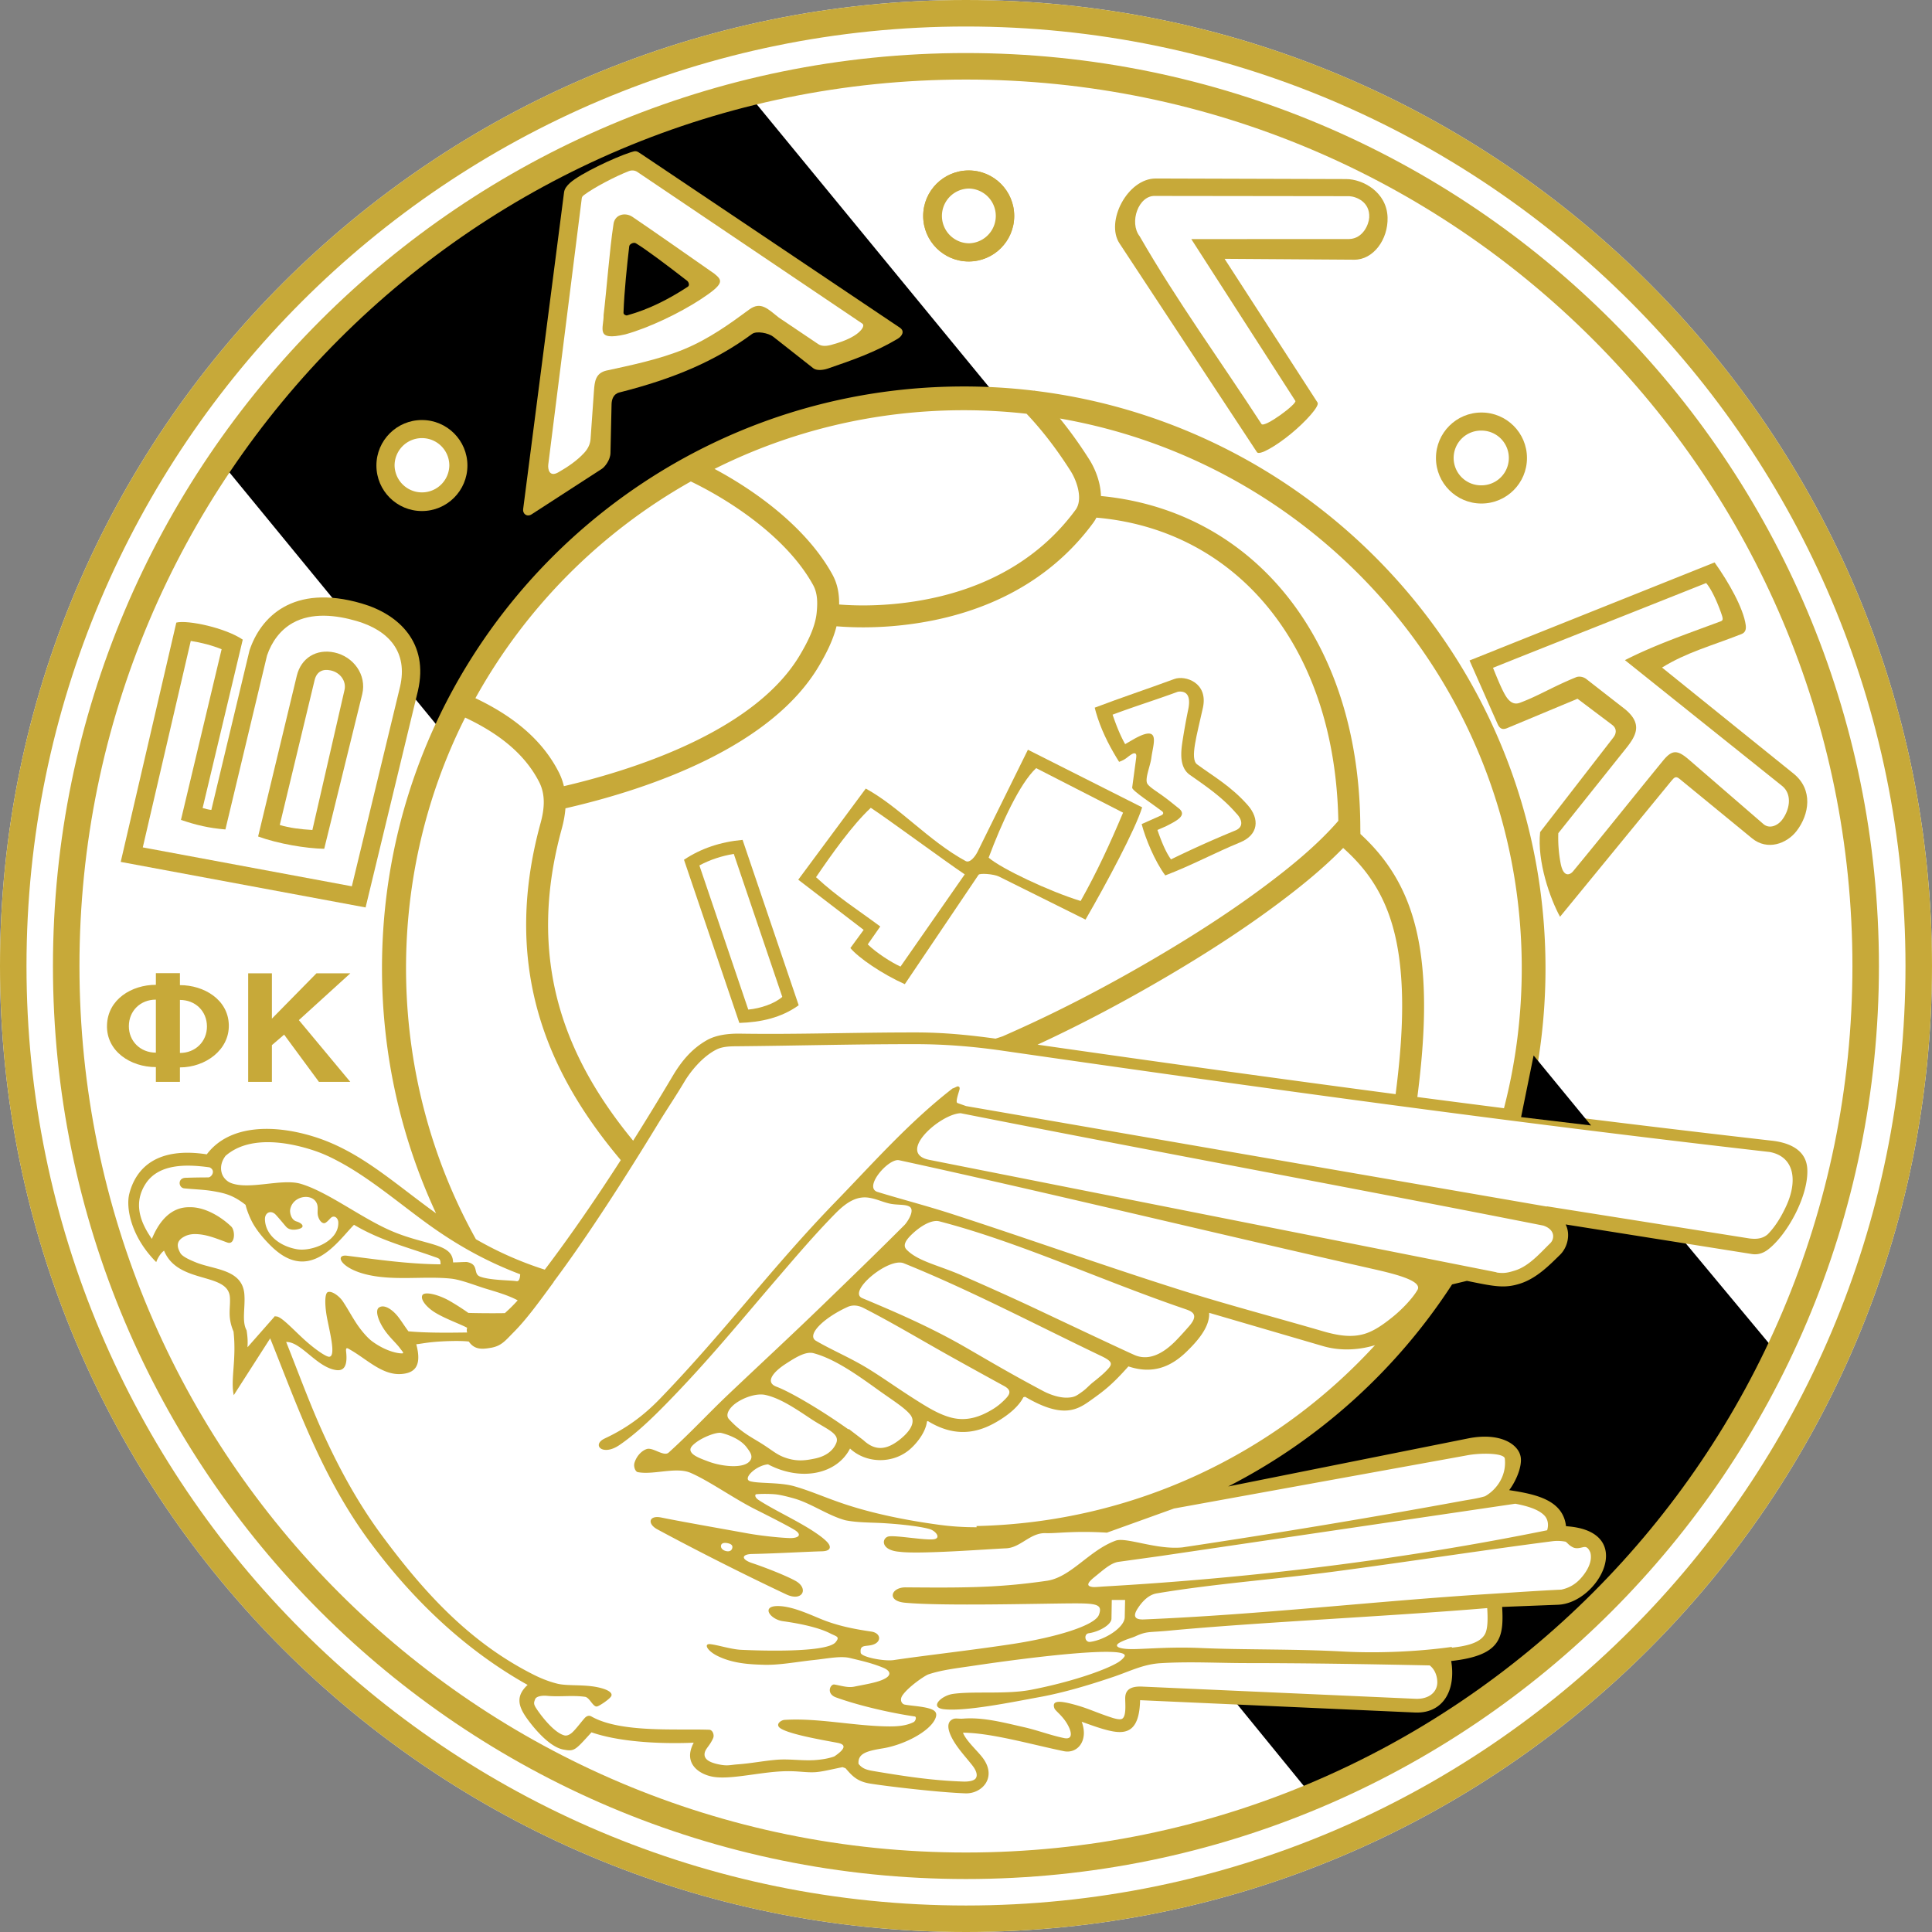 <svg xmlns="http://www.w3.org/2000/svg" width="500" height="500" fill="none"><rect width="100%" height="100%" fill="#808080" stroke="none"/><path fill="#fff" fill-rule="evenodd" d="M249.997 0c138.047 0 250 111.953 250 250 0 138.049-111.953 250-250 250C111.951 500 0 388.049 0 250 0 111.953 111.951 0 249.997 0" clip-rule="evenodd"/><path fill="#c7a939" fill-rule="evenodd" d="M249.997 0c138.047 0 250 111.953 250 250 0 138.049-111.953 250-250 250C111.951 500 0 388.049 0 250 0 111.953 111.951 0 249.997 0m0 6.86C384.258 6.86 493.14 115.742 493.14 250c0 134.261-108.882 243.142-243.143 243.142-134.258 0-243.14-108.881-243.14-243.142 0-134.258 108.882-243.14 243.14-243.14" clip-rule="evenodd"/><path fill="#000" fill-rule="evenodd" d="m57.805 120.345 56.797 69.241c36.444-64.467 86.807-87.872 144.155-86.008L192.764 23.25c-51.125 16.102-99.71 42.035-134.96 97.095m281.825 344.562-20.284-24.882 45.925 1.265c8.579.898 9.858-7.399 7.083-11.906 17.783-2.15 14.478-8.081 14.417-15.366l17.661-.599c14.081-7.754 10.046-16.049-.744-16.772-.127-5.733-3.862-9.438-15.523-8.678q6.386-14.286-3.443-14.516l-73.102 14.574-.658-4.26c21.104-7.295 42.548-24.9 64.373-53.822 12.629 1.925 17.631 2.425 25.918-5.179 2.882-2.641 2.92-6.721 1.127-10.235l31.915 4.867 25.423 30.562c-29.302 57.792-70.594 94.663-120.088 114.947" clip-rule="evenodd"/><path fill="#c7a939" fill-rule="evenodd" d="M249.418 100.016c6.187 0 12.278.38 18.268 1.107l.086-.082.099.104c74.433 9.103 132.103 72.539 132.103 149.429 0 12.774-1.597 25.177-4.593 37.018a5268 5268 0 0 0 63.246 7.625c3.278.376 8.744 1.729 9.092 7.206.437 6.913-5.159 17.094-10.12 20.928-1.521 1.176-2.979 1.387-4.187 1.196l-48.226-7.662c1.28 2.503.564 5.898-1.49 7.893-2.519 2.448-5.895 5.99-10.219 7.394-4.098 1.328-6.736.772-13.843-.688-1.257.309-2.557.614-3.841.924-14.351 22.109-34.342 40.217-57.94 52.285l62.088-12.431c8.181-1.64 13.124 1.432 13.625 4.903.33 2.285-1.062 5.906-2.986 8.483 6.858 1.053 13.918 2.508 14.705 9.333 18.616 1.208 8.468 19.923-2.099 20.329l-14.432.562c.46 8.02-.34 12.557-13.185 13.997 1.293 7.853-2.297 13.644-9.399 13.327l-71.117-3.189c-.165 7.777-3.257 8.734-7.05 8.071-2.595-.457-6.025-1.772-8.059-2.49 1.818 4.859-1.071 8.348-4.626 7.614-8.183-1.681-18.9-4.778-26.101-4.776.762 2.001 3.535 4.499 4.936 6.277 4.103 5.187.013 9.556-4.273 9.412-7.058-.234-21.01-1.907-24.834-2.55-3.41-.571-4.697-2.206-6.233-3.953l-.767-.276c-3.199.644-5.458 1.236-7.281 1.315-2.781.116-4.766-.503-9.4-.17-5.88.418-12.626 2.082-16.846 1.345-3.552-.619-7.871-3.438-4.984-8.823-5.291.249-17.77.323-26.456-2.678-4.293 4.712-4.397 4.999-7.297 4.453-4.235-.797-8.932-7.31-9.785-8.589-1.859-2.798-2.501-5.335.551-8.135-15.447-8.643-29.109-21.198-40.773-36.942-12.665-17.1-19.038-35.851-25.852-52.742l-9.425 14.695c-.886-4.087.749-9.14-.061-16.46-1.663-3.93-.718-6.132-.944-8.929-.529-6.528-13.47-3.248-17.037-12.007-1.01.751-1.721 2.107-2.024 2.96-6.59-6.614-7.89-14.117-6.961-17.709 1.774-6.858 7.37-12.131 20.042-10.179 5.97-7.906 17.77-7.716 27.893-4.522 11.84 3.738 20.426 11.862 31.443 19.784-8.97-19.279-13.99-40.766-13.99-63.426.003-83.144 67.423-150.561 150.559-150.561m139.811 186.789a144.5 144.5 0 0 0 4.598-36.233c0-71.257-51.64-130.473-119.53-142.264 2.732 3.349 5.228 6.858 7.577 10.557 1.708 2.689 2.965 6.144 3.051 9.506 10.898 1.036 21.33 4.395 30.643 10.209 11.558 7.218 20.419 17.595 26.459 29.754 6.929 13.952 9.869 29.595 10.016 45.095.01 1.178.005 1.587.036 2.415 2.13 1.957 4.108 4.072 5.877 6.365 5.508 7.137 8.338 15.206 9.646 24.067 1.787 12.116.767 25.42-.777 37.513l-.023.117q11.212 1.47 22.427 2.899m-28.051-3.641.018-.093c1.473-11.545 2.496-24.4.792-35.97-1.162-7.884-3.62-15.071-8.523-21.427-1.747-2.264-3.725-4.323-5.857-6.22-5.165 5.317-11.223 10.194-16.991 14.495-9.003 6.716-18.558 12.85-28.228 18.55-10.941 6.446-22.316 12.512-33.878 17.856 30.887 4.431 61.778 8.732 92.667 12.809m-103.531-14.368 1.813-.591 2.592-1.153c12.791-5.695 25.392-12.339 37.452-19.446 9.496-5.596 18.88-11.616 27.718-18.209 6.599-4.921 13.695-10.679 19.131-16.968-.261-14.29-3.021-28.714-9.409-41.571-5.571-11.215-13.718-20.802-24.384-27.461-8.747-5.459-18.56-8.549-28.81-9.433a10 10 0 0 1-.83 1.348c-9.372 12.744-22.574 20.642-37.783 24.423-9.072 2.257-19.258 3.113-28.65 2.348-.898 3.639-2.683 7.115-4.557 10.288-12.205 20.655-42.878 31.621-65.594 36.82-.138 1.773-.478 3.555-.965 5.327-4.23 15.402-4.964 30.955-.5 46.39 3.707 12.814 10.562 24.069 18.986 34.304a744 744 0 0 0 10.212-16.709c2.379-4.004 5.014-7.091 8.795-9.262 2.351-1.351 5.471-1.783 8.66-1.734 14.947.236 29.511-.333 45.577-.315 7.005.002 13.68.66 20.546 1.604m-96.994 31.443-.833-1.005c-9.079-10.951-16.425-23.009-20.401-36.755-4.758-16.447-4.031-33.052.478-49.466.967-3.527 1.356-7.257-.356-10.613-4.019-7.881-11.349-13.007-19.164-16.691-21.337 42.352-20.299 93.543 2.79 135.002a90.7 90.7 0 0 0 17.824 7.876c6.584-8.681 13.195-18.296 19.662-28.348m92.104 95.011a71 71 0 0 1-9.654-.627c-9.14-1.234-17.43-3.016-24.346-5.304-5.029-1.663-8.873-3.44-13.192-4.672-3.811-1.084-9.201-.655-11.436-1.31-2.064-.607 1.475-4.09 4.644-4.364 8.622 4.539 17.852 2.501 21.211-4.093 3.991 3.724 10.526 4.037 14.99.614 1.975-1.518 4.575-4.666 4.925-7.619l.236-.102c8.151 5.015 14.412 2.351 18.703-.343 2.648-1.657 4.915-3.656 6.014-5.826l.447-.122c9.488 5.585 13.271 3.544 16.724 1.094 3.707-2.633 5.749-4.159 10.007-8.952 6.019 2.005 10.783.365 15.104-3.862 2.422-2.369 6.015-6.185 5.791-10.006l29.463 8.614c4.43 1.295 9.236 1.057 13.464-.241-25.705 28.033-62.332 45.89-103.136 46.809zm-64.379 4.138c.904.199 1.283.584 1.14 1.227-.144.647-.69 1.008-1.594.807-.901-.198-1.462-.822-1.32-1.467.144-.645.873-.767 1.774-.567m102.798 14.678-.094 4.461c-.055 2.669-5.141 5.888-8.924 6.386-1.462.19-1.709-2.049-.406-2.229 2.63-.371 5.872-2.161 5.898-3.781l.078-4.834h3.448zM75.095 313.084c-.13.8.276 2.61 1.591 3.008 1.498.452 2.225 1.369.993 1.851-.548.214-2.572.762-3.653-.487-.884-1.018-1.49-1.803-2.63-3.052-1.225-1.338-2.895-.655-2.827 1.216.155 4.248 4.162 6.993 8.351 7.691 3.72.624 10.844-2.021 10.63-6.985-.037-.858-.65-1.66-1.49-1.417-.505.15-.965.998-1.795 1.534-.642.411-1.523-.269-1.932-1.635-.393-1.308.305-2.6-.65-3.898-1.551-2.115-6.035-1.249-6.589 2.174m81.432 59.178c5.449-2.529 9.96-5.799 14.325-10.321 16.77-17.371 28.779-33.811 45.554-51.086 9.318-9.598 18.819-20.381 29.97-29.046.447-.351-.337.198 1.224-.582.277-.137.98-.129.693.843-.416 1.422-1.026 3.202-.497 3.39l2.231.794 150.277 26.002.023-.063 52.516 8.332c.858.072 2.976.379 4.639-1.086 2.011-2.029 3.537-4.624 4.74-7.208 3.059-6.561 2.247-12.876-4.215-14.094-66.465-7.594-132.458-16.674-198.664-26.233-7.396-1.069-14.759-1.668-22.244-1.676-16.181-.017-30.534.402-46.717.549-1.473.01-3.418.073-4.911.817-3.818 1.897-6.944 5.985-8.35 8.356-2.377 3.996-4.565 7.175-6.983 11.149-8.246 13.545-18.262 29.168-26.869 40.656l.038.018c-3.778 5.159-7.036 9.653-10.354 12.987-2.125 2.138-3.159 3.572-5.863 4.039-2.227.381-4.253.595-5.761-1.607-2.127-.269-6.51-.139-9.351.14-2.072.203-3.333.482-4.248.559 1.582 5.872-.627 7.459-3.854 7.7-4.86.366-8.797-3.704-13.088-6.195-.772-.447-1.364-.952-1.216.378.411 3.636-.5 5.066-2.519 4.804-5.057-.662-9.11-7.376-12.99-7.279 3.263 8.188 6.242 16.412 9.93 24.43 4.165 9.046 8.938 17.679 14.874 25.694 10.775 14.549 22.693 27.772 39.572 36.153 1.818.899 3.839 1.676 5.807 2.16 2.237.551 5.69.262 8.942.676 3.052.391 5.787 1.437 4.921 2.673-.417.594-1.856 1.641-2.824 2.189-.754.427-1.018.536-1.586.025-.744-.667-1.399-2.044-2.316-2.168-3.356-.457-6.424.066-9.798-.249-1.34-.127-2.795.13-3.082.851-.376.947-.457 1.292.368 2.529 1.455 2.186 4.679 6.243 7.236 6.865.427.102 1.196.003 2.115-.886.985-.952 2.163-2.562 3.067-3.578.353-.398.998-.881 1.765-.444 7.528 4.296 22.074 3.136 30.5 3.44.879.031 1.361 1.344 1.013 2.151-.858 1.996-1.988 2.696-2.201 3.882-.274 1.529 1.1 2.493 4.162 3.027 1.883.33 2.546.025 4.45-.112 3.375-.241 6.658-.907 10.039-1.183 3.382-.277 6.863.347 10.235.058 1.117-.096 2.983-.305 4.664-.917 2.862-1.934 3.146-3.079.869-3.516-3.626-.693-11.918-2.084-14.622-3.646-1.801-1.038-.046-2.237.84-2.293 8.556-.571 18.248 1.633 27.162 1.684 2.059.01 4.362-.148 6.274-1.112.515-.262.853-1.382.282-1.465-5.703-.826-14.092-2.666-20.348-4.926-2.668-.965-1.488-3.522-.421-3.339 2.023.351 3.481.889 5.169.541 2.389-.49 5.233-.937 7.063-1.681 2.991-1.208 2.171-2.473.346-3.222-2.95-1.208-5.558-1.772-8.569-2.501-2.438-.591-5.83.15-9.359.521-4.26.449-8.863 1.346-12.827 1.234-3.529-.102-7.921-.269-11.966-2.229-2.892-1.402-3.722-3.286-2.006-3.111 1.925.198 5.401 1.341 7.985 1.465 4.758.226 22.201.815 24.471-1.975 1.196-1.467.223-1.44-1.465-2.305-2.534-1.298-6.898-2.402-12.147-3.123-3.277-.452-5.656-3.791-1.63-3.918 3.504-.112 7.922 1.897 11.235 3.273 4.517 1.874 8.834 2.676 13.234 3.328 2.577.381 2.747 2.786.205 3.456-1.693.447-3.217-.132-2.945 2.031.137 1.1 6.033 2.265 8.572 1.884 8.256-1.231 20.382-2.564 31.008-4.202 10.58-1.632 21.008-4.656 22.076-7.52.988-2.649-.497-2.966-6.611-2.948-8.061.023-33.768.756-43.617-.173-4.811-.457-3.562-4.006.234-3.973 15.277.129 24.013.111 36.487-1.696 6.297-.912 10.923-7.858 17.831-10.39 2.702-.99 10.578 2.425 17.275 1.742 24.194-3.628 48.393-7.62 72.587-12.063 1.993-.365 3.852-.599 5.728-1.168 2.968-1.668 5.624-5.273 5.126-9.754-.16-1.465-6.34-1.531-9.955-.805l-75.654 13.728-17.366 6.248c-8.557-.528-12.987.234-15.816.127-4.037-.155-6.497 3.758-10.262 3.926-4.839.21-22.46 1.579-27.586.896-5.121-.406-4.596-3.699-2.763-3.979 1.961-.304 9.435 1.057 11.639.737 1.942-.285.485-2.141-1.005-2.6-2.143-.663-7.01-1.257-11.87-1.557-3.326-.205-6.784-.104-10.026-.756-4.451-1.201-8.866-4.39-13.279-5.647-1.321-.376-3.512-.947-4.873-1.071-1.101-.102-3.387-.171-4.999-.006-.368.298-.094.953.681 1.466 3.709 2.46 10.072 5.382 14.319 8.2 1.534 1.019 2.621 1.836 3.423 2.674 1.14 1.201 1.038 2.356-1.333 2.417-4.072.104-11.471.556-18.11.696-2.58.053-3.078 1.34.185 2.407 2.468.807 8.196 2.978 11.006 4.506 3.631 1.976 1.915 5.533-2.308 3.545-12.159-5.723-24.755-12.185-33.372-16.836-2.684-1.45-2.199-3.72 1.018-3.06 4.865.998 14.437 2.676 22.315 4.101 3.433.619 8.262 1.132 10.862 1.216 2.105.068 3.283-.673 1.704-1.851-1.09-.81-6.891-3.755-10.542-5.586-5.611-2.818-11.88-7.32-16.742-9.437-3.753-1.635-9.572.597-13.685-.191-.615-.116-1.173-1.429-.825-2.488.695-2.127 2.234-3.204 3.156-3.491 1.63-.51 4.412 2.064 5.677.912 6.124-5.571 10.166-10.044 15.325-14.94 8.346-7.919 16.387-15.345 24.598-23.295 7.022-6.799 13.746-13.296 21.134-20.687.559-.561 2.899-3.859 1.178-4.771-1.188-.627-3.306-.289-5.294-.795-2.051-.52-2.986-1.084-4.996-1.439-3.545-.627-6.381 1.574-8.933 4.179-5.382 5.494-10.237 11.22-14.746 16.46-9.569 11.123-17.943 21.485-29.048 32.809-3.458 3.526-7.653 7.604-12.002 10.559-4.357 2.956-7.249-.109-3.745-1.734m242.883-55.083c-50.365-9.958-100.434-19.121-150.802-29.086-5.342.205-16.767 10.354-8.115 12.07l146.842 29.104-.091.038c1.871.29 2.955.107 4.953-.543 3.577-1.16 6.398-4.489 9.016-7.033 1.041-1.013 1.414-3.463-1.803-4.55m-32.57 16.643c1.425-2.491-6.624-4.309-12.237-5.578-40.774-9.227-86.478-20.297-121.917-27.982-2.722-.592-9.351 7.048-5.578 8.208 6.083 1.874 12.542 3.53 19.235 5.695 18.679 6.046 39.172 13.338 58.364 19.424 12.372 3.927 25.219 7.299 37.63 10.92 4.024 1.173 7.401 1.655 10.63.738 2.514-.71 4.939-2.391 7.513-4.476 2.257-1.818 5.086-4.725 6.36-6.949m-60.105 4.959c-21.639-7.373-42.946-17.334-63.606-22.699-2.113-.548-5.037 1.376-6.967 3.187-1.704 1.599-2.633 2.996-1.551 4.118 2.909 3.019 8.277 4.047 14.248 6.655 6.343 2.77 12.868 5.682 18.989 8.564 2.001.939 24.547 11.61 26.058 12.189 3.354 1.282 6.779-.282 10.031-3.461.869-.848 2.438-2.554 3.829-4.156 2.58-2.97.795-3.773-1.031-4.397m-21.69 12.174c-17.704-8.485-33.972-17.077-51.145-24.026-3.964-1.605-14.686 7.36-10.748 9.023 6.98 2.943 16.821 7.028 26.593 12.655 6.462 3.722 10.994 6.466 20.099 11.323 2.067 1.105 4.481 1.849 6.403 1.775 1.849-.068 2.372-.505 3.832-1.544 1.112-.789 1.718-1.581 2.787-2.427.904-.718 2.321-1.861 3.09-2.628 1.892-1.899 2.471-2.529-.911-4.151m-25.172 7.749a1857 1857 0 0 1-14.538-8.033c-7.373-4.131-14.502-8.417-21.883-12.182-1.036-.528-2.559-.957-4.131-.236-6.294 2.886-10.676 7.271-8.137 8.751 4.176 2.433 8.558 4.243 12.981 6.901 4.365 2.623 8.788 5.911 14.66 9.519 2.306 1.417 4.796 2.803 7.427 3.471 3.669.924 7.117.048 10.976-2.377a15 15 0 0 0 2.282-1.792c1.562-1.483 2.765-2.707.363-4.022m-24.295 7.419c-1.442-1.815-4.684-3.803-8.186-6.32-5.344-3.844-11.316-8.137-16.864-9.599-2.031-.534-4.699 1.152-7.139 2.729-3.562 2.305-5.327 4.862-2.45 5.941 3.547 1.331 11.489 5.969 18.626 11.047l.094-.104 3.778 2.889c3.041 2.842 5.918 2.55 9.201.033 1.853-1.424 4.814-4.252 2.94-6.616m-19.164 7.368c1.051-2.516-2.58-3.646-6.635-6.347-4.037-2.692-7.934-5.317-11.725-6.14-2.064-.452-5.202.488-7.439 2.019-1.741 1.188-3.052 3.054-1.945 4.268 3.273 3.57 6.069 4.76 8.986 6.66 2.742 1.784 3.671 2.754 6.256 3.516 2.813.828 4.974.414 6.974.008 2.405-.493 4.578-1.709 5.528-3.984m-22.145 4.304c.589-1.092-.231-2.136-1.018-3.202-1.646-2.222-5-3.374-6.604-3.75-1.16-.272-4.756 1.046-6.728 2.635-1.034.836-1.61 1.526-.978 2.433.708 1.02 2.882 1.757 4.428 2.343 3.402 1.29 9.547 2.031 10.9-.459m197.885 11.372-92.111 13.573-10.568 1.465c-2.023.279-4.067 2.216-6.174 3.9-1.737 1.391-2.39 2.384-.534 2.61.617.074 1.877-.069 2.989-.135 37.673-2.153 76.418-6.784 114.645-14.548.5-1.63.055-2.958-.612-3.709-1.536-1.722-4.723-2.608-7.635-3.156m13.04 9.828a10.8 10.8 0 0 0-3.318-.142c-18.685 2.414-37.374 5.316-56.063 7.8-15.486 2.059-31.441 3.191-46.451 5.712-2.204.371-3.846 2.237-4.92 3.892-1.074 1.653-1.171 2.966 1.574 2.852 30.759-1.285 59.45-4.705 89.321-6.584 6.23-.391 12.362-.825 18.727-1.13 1.78-.388 3.499-1.185 5.109-3.001 1.424-1.604 3.044-4.166 2.409-6.593-.358-.892-.817-1.415-1.376-1.443-.716-.038-1.958.694-3.199.054-1.021-.526-1.242-1.013-1.813-1.417m-20.304 17.181c-25.664 2.156-59.889 3.694-82.463 5.847-5.076.483-5.543.066-8.615 1.463-1.021.462-2.191.683-3.837 1.511-2.036 1.02-.589 1.901 3.875 1.782 3.821-.102 9.798-.594 16.927-.274 10.89.49 23.925.213 36.785.906 9.884.536 20.365-.091 28.208-1.198l-.097.211c2.93-.331 7.219-.948 8.623-3.499.843-1.521.726-4.578.594-6.749m-14.894 14.83c-15.947-.332-31.587-.591-47.334-.599-7.411-.002-14.845-.439-22.345.026-4.446.274-7.919 2.092-12.088 3.508-6.391 2.171-13.025 4.139-19.177 5.259-6.896 1.259-19.058 3.77-24.737 3.15-3.928-.431-.719-3.541 2.333-3.97 5.385-.762 13.789.177 20.21-1.064 9.912-1.915 18.903-4.949 22.435-7.061.99-.592 1.83-1.485 1.802-1.808-.198-2.333-21.673.043-39.425 2.686-4.095.612-7.891 1.024-11.385 2.189-.924.307-5.101 3.143-6.677 5.365-.945 1.333-.13 2.328.49 2.455 1.521.305 4.395.432 6.304.99 1.488.437 2.387 1.054 1.612 2.745-1.505 3.27-8.01 6.69-13.535 7.596-4.23.691-6.497 1.341-6.294 4.002.975 1.254 2.11 1.579 3.938 1.884 7.998 1.343 15.135 2.445 23.244 2.711.889.031 2.641-.076 3.164-.853.698-1.036-.274-2.554-.907-3.354-1.569-1.983-3.029-3.552-4.316-5.484-1.122-1.688-3.28-5.502-.543-6.528.607-.228 1.442.016 2.554-.073 5.141-.414 10.638 1.074 15.673 2.211 3.562.805 6.815 2.087 10.392 2.826 2.214.455 1.914-1.371 1.295-2.729-1.308-2.869-3.527-4.228-3.793-4.967-.721-1.985 1.142-1.98 4.224-1.213 4.39 1.094 6.165 2.181 10.778 3.666.592.188 1.839.541 2.433.284 1.3-.558.835-4.247.886-5.522.066-1.731 1.028-2.993 4.382-2.843l70.713 3.155c3.544.16 5.766-1.784 5.67-4.455-.066-1.704-.77-3.281-1.976-4.185M71.294 340.723c1.112-.386 4.009 2.783 7.073 5.621 2.89 2.681 6.046 4.873 6.863 4.784 1.595-.173.409-5.137-.49-9.527-.724-3.524-.767-6.842.086-7.195 1.029-.424 2.981 1.021 3.88 2.356 1.627 2.42 2.884 5.035 4.74 7.399 1.006 1.274 2.016 2.366 2.996 3.069 4.299 3.083 7.731 3.121 7.843 2.986.175-.213-.287-.627-.795-1.33-.777-1.072-2.247-2.392-3.488-4.012-1.94-2.524-3.08-5.654-1.95-6.464 1.363-.983 3.587.505 5.141 2.577.935 1.242 1.572 2.313 2.509 3.555 4.781.441 10.27.37 15.201.304a1.88 1.88 0 0 1 0-1.216c-1.823-.977-5.429-2.242-8.092-3.816-2.349-1.391-4.07-3.461-3.514-4.595.541-1.1 4.271-.176 7.203 1.536a63 63 0 0 1 4.707 3.023c1.935.077 6.614.112 9.453.059 1.226-1.12 2.049-1.902 3.321-3.303-2.382-1.313-5.703-2.252-8.257-3.027-2.554-.779-6.373-2.313-8.937-2.59-6.599-.713-14.157.524-21.015-.873-7.642-1.556-9.283-5.482-5.982-5.065 7.94 1.003 15.914 2.161 24.224 2.229 0-1.536-.327-1.493-1.774-2.006-6.85-2.427-13.883-4.204-20.624-8.229-3.01 3.007-7.96 10.311-14.493 9.425-3.44-.47-6.129-2.925-8.396-5.4-1.531-1.671-2.874-3.502-3.654-5.109-.782-1.604-1.241-2.937-1.53-4.085-3.197-2.498-5.345-3.006-8.306-3.521-2.47-.432-5.06-.478-7.558-.737-1.519-.16-1.77-2.676.358-2.737 2.65-.078 3.176-.081 5.875-.101.833-.005 2.034-1.803.315-2.6-5.715-.79-13.183-1.097-16.618 4.367-3.235 5.149-1.12 10.13 1.696 14.144 3.4-8.312 8.414-8.188 9.872-8.198 3.806-.035 7.909 2.366 10.658 4.997 1.115 1.069 1.023 4.869-.995 4.148-2.745-.985-5.306-2.135-8.247-2.186-1.206-.02-2.231.236-3.13.775-2.108 1.249-1.496 2.828-.8 4.118.556 1.031 3.011 2.013 4.065 2.443 4.674 1.904 11.987 1.734 12.512 8.221.277 3.445-.718 7.04.581 9.351.371 2.422.264 3.351.234 4.379l7.16-8.127zM58.378 299.13c-1.28 1.685-1.328 3.267-.998 4.422.394 1.371 1.483 2.242 2.308 2.577 4.77 1.925 13.23-1.221 18.159.247 6.954 2.074 15.401 8.655 23.155 12.062 9.064 3.987 16.176 3.182 16.252 8.267 1.623 0 1.927-.101 3.547-.101 3.293.589 1.524 3.039 3.43 3.773 2.557.987 8.128.947 9.443 1.19.64.12.911-.738.947-1.787-8.709-3.298-16.387-7.551-24.141-13.18-7.02-5.096-14.523-11.466-22.127-15.632-2.691-1.475-4.875-2.514-7.8-3.438-6.916-2.184-16.34-3.501-22.175 1.6m207.297-192.051a146 146 0 0 0-16.255-.914c-23.183 0-45.089 5.472-64.502 15.188 11.735 6.274 24.189 15.831 30.506 27.332 1.363 2.481 1.774 5.071 1.744 7.759 8.721.686 18.202-.127 26.606-2.216 13.916-3.458 25.994-10.611 34.578-22.277 1.988-2.704.353-7.488-1.267-10.039-3.387-5.33-7.079-10.242-11.41-14.833m-86.884 17.524a145.14 145.14 0 0 0-55.756 56.083c8.907 4.238 16.979 10.141 21.564 19.137a16 16 0 0 1 1.333 3.635c20.951-4.897 50.025-15.211 61.108-33.974 1.909-3.229 3.938-7.129 4.311-10.894.241-2.42.297-4.977-.909-7.173-6.286-11.446-19.72-20.959-31.194-26.591z" clip-rule="evenodd"/><path fill="#c7a939" fill-rule="evenodd" d="M249.985 13.727c130.473 0 236.282 105.809 236.282 236.281 0 130.473-105.809 236.282-236.282 236.282S13.703 380.481 13.703 250.008c0-130.472 105.809-236.281 236.282-236.281m0 6.86c126.685 0 229.422 102.737 229.422 229.419 0 126.685-102.74 229.422-229.422 229.422S20.563 376.693 20.563 250.008 123.3 20.587 249.985 20.587" clip-rule="evenodd"/><path fill="#c7a939" fill-rule="evenodd" d="m31.242 223.06 14.389-61.936c2.985-.726 12.697 1.356 17.194 4.41L52.44 209.111c.48.165 1.615.449 2.255.5l9.876-41.276c2.8-8.465 11.118-17.397 29.056-12.154 9.669 2.826 17.408 10.219 14.526 22.63l-13.54 56.035zm41.16-9.562c2.427.759 5.362 1.117 8.442 1.303l8.317-36.252c.513-2.237-1.071-4.514-3.597-5.052-2.03-.435-3.606.286-4.144 2.518z" clip-rule="evenodd"/><path fill="#fff" fill-rule="evenodd" d="m36.953 219.305 54.103 10.067 12.479-51.655c2.082-8.996-2.92-14.566-11.248-17.001-5.255-1.533-11.572-2.295-16.556.518-3.245 1.831-5.436 4.923-6.624 8.404l-10.77 45.024c-4.187-.353-7.49-1.1-11.507-2.476l10.526-44.17c-2.541-1.021-5.286-1.727-7.987-2.143zm29.846-2.82 10.008-41.584c1.12-4.654 5.106-7.028 9.732-6.04 4.92 1.051 8.404 5.766 7.211 10.775l-9.844 40.032c-4.778-.093-11.88-1.287-17.107-3.183" clip-rule="evenodd"/><path fill="#c7a939" fill-rule="evenodd" d="m145.982 49.739-10.593 82.042c-.155 1.193.988 2.104 2.199 1.322l18.214-11.796c.671-.436 2.146-2.209 2.187-4.08l.284-12.631c.03-1.224.48-2.638 2.006-3.024 14.248-3.6 24.915-8.19 34.347-15.14 1.181-.87 4.293-.223 5.456.69l10.387 8.174c.838.662 2.501.523 3.773.086 6.459-2.217 12.261-4.228 18.088-7.71 1.023-.613 1.96-1.923.543-2.875l-66.864-44.9c-1.335-.895-1.366-.941-2.859-.461-4.179 1.35-12.999 5.514-15.642 7.904-.704.637-1.404 1.462-1.526 2.399m16.859 14.01c-.567 4.966-1.27 11.415-1.481 17.184-.017.449.605.774.93.685 5.57-1.533 10.709-4.136 15.711-7.411.566-.37.203-1.247-.16-1.531-5.355-4.164-10.699-8.163-13.287-9.724-.54-.325-1.645.17-1.713.797" clip-rule="evenodd"/><path fill="#fff" fill-rule="evenodd" d="m150.513 51.7-8.617 68.493c-.155 1.214.257 3.38 2.598 2.044 2.424-1.384 4.801-2.983 6.692-5.035.945-1.023 1.557-2.221 1.653-3.61l.879-12.456c.17-2.466.446-4.53 3.133-5.21 5.684-1.257 13.604-2.813 20.278-5.586 6.472-2.691 11.898-6.642 16.768-10.232 3.003-2.212 4.829-.15 7.665 2.082l10.143 6.83c.686.462 1.63.726 3.476.223 2.283-.622 4.73-1.5 6.429-2.719 1.32-.947 2.331-2.255 1.516-2.803l-58.224-39.247c-.592-.394-1.43-.46-2.097-.206-3.494 1.33-9.171 4.316-11.647 6.197-.563.432-.558.544-.645 1.234m8.232 6.507c.246-2.768 3.092-3.329 4.92-2.092 4.931 3.326 15.237 10.55 21.226 14.73 2.179 1.773 2.613 2.6-3.684 6.709-5.304 3.458-13.261 7.3-19.382 8.985-7.874 1.793-5.563-1.516-5.612-5.01.734-6.085 1.585-17.264 2.532-23.322" clip-rule="evenodd"/><path fill="#c7a939" fill-rule="evenodd" d="m348.419 46.343-49.294-.148c-7.343-.023-13.101 11.167-9.402 16.788l35.569 54.029c.528.95 4.77-1.449 8.706-4.671s7.563-7.264 6.984-8.158l-24.059-37.201 33.565.228c4.898.036 8.78-5.204 8.615-10.93-.195-6.637-6.477-9.925-10.684-9.937" clip-rule="evenodd"/><path fill="#fff" fill-rule="evenodd" d="M326.469 109.729c.726 1.115 9.259-5.21 8.767-5.977L308.307 61.88l40.878-.018c3.539-.114 5.063-3.755 5.167-5.566.233-4.026-3.341-5.43-5.164-5.524l-50.199-.064c-4.379-.218-6.817 6.896-4.049 10.435 9.607 16.712 21.02 32.39 31.529 48.586" clip-rule="evenodd"/><path fill="#000" fill-rule="evenodd" d="m396.899 273.156 14.87 18.116-18.113-2.166z" clip-rule="evenodd"/><path fill="#c7a939" fill-rule="evenodd" d="M443.731 145.555c-20.794 8.287-42.622 17.09-63.419 25.374 1.369 3.1 2.74 6.195 4.109 9.295 1.063 2.41 2.104 4.817 3.196 7.229.853 1.889 2.186 1.081 2.994.746l17.645-7.363 9.021 6.795c1.227.924 1.016 2.249.297 3.178l-18.991 24.532c-.823 7.645 2.615 17.311 5.152 21.911l22.579-27.555c2.143-2.615 4.103-5.002 6.243-7.615.795-.967 1.165-1.284 2.133-.492l18.73 15.361c3.993 3.277 9.008 1.371 11.509-1.856 3.323-4.286 4.38-10.743-.764-14.889l-34.035-27.444c6.383-3.938 12.479-5.497 20.553-8.663 1.043-.408 1.251-1.249 1.102-2.361-.587-4.296-4.408-11.098-8.054-16.183" clip-rule="evenodd"/><path fill="#fff" fill-rule="evenodd" d="M441.552 150.891c-18.486 7.373-36.688 14.553-55.169 21.931.754 1.821 2.399 6.084 3.592 7.729 1.077 1.485 2.181 1.772 3.37 1.328 4.826-1.795 8.444-4.129 14.502-6.596.866-.356 1.958-.12 2.699.457l10.082 7.858c4.322 3.615 2.943 6.522.524 9.65l-17.862 22.374a35 35 0 0 0 .579 7.693c.746 4.085 2.577 2.983 3.222 2.201 7.502-9.069 15.876-19.593 23.285-28.637 2.407-2.94 3.752-2.846 6.789-.221l19.248 16.643c1.594 1.31 3.658.335 4.771-1.099 1.914-2.471 2.805-6.561 0-8.826l-40.649-32.532c7.583-3.874 15.817-6.713 24.287-9.861.866-.322 1.244-.343.838-1.64-.513-1.633-2.28-6.325-4.108-8.452" clip-rule="evenodd"/><path fill="#cba831" fill-rule="evenodd" d="M250.7 44.117c6.502 0 11.776 5.271 11.776 11.776s-5.274 11.776-11.776 11.776c-6.505 0-11.778-5.271-11.778-11.776s5.276-11.776 11.778-11.776" clip-rule="evenodd"/><path fill="#fff" fill-rule="evenodd" d="M250.709 48.797a7.084 7.084 0 0 1 0 14.167 7.085 7.085 0 0 1 0-14.167" clip-rule="evenodd"/><path fill="#c7a939" fill-rule="evenodd" d="M250.7 44.117c6.502 0 11.776 5.271 11.776 11.776s-5.274 11.776-11.776 11.776c-6.505 0-11.778-5.271-11.778-11.776s5.276-11.776 11.778-11.776" clip-rule="evenodd"/><path fill="#fff" fill-rule="evenodd" d="M250.709 48.797a7.084 7.084 0 0 1 0 14.167 7.085 7.085 0 0 1 0-14.167" clip-rule="evenodd"/><path fill="#c7a939" fill-rule="evenodd" d="M109.192 108.703c6.503 0 11.776 5.274 11.776 11.776 0 6.505-5.273 11.778-11.776 11.778s-11.778-5.273-11.778-11.778c0-6.502 5.274-11.776 11.778-11.776" clip-rule="evenodd"/><path fill="#fff" fill-rule="evenodd" d="M109.201 113.383a7.084 7.084 0 0 1 7.084 7.081 7.085 7.085 0 0 1-14.168 0 7.084 7.084 0 0 1 7.084-7.081" clip-rule="evenodd"/><path fill="#c7a939" fill-rule="evenodd" d="M383.403 106.758c6.503 0 11.776 5.273 11.776 11.776s-5.273 11.778-11.776 11.778c-6.505 0-11.778-5.274-11.778-11.778 0-6.503 5.273-11.776 11.778-11.776" clip-rule="evenodd"/><path fill="#fff" fill-rule="evenodd" d="M383.404 111.438a7.082 7.082 0 0 1 0 14.164 7.083 7.083 0 1 1 0-14.164" clip-rule="evenodd"/><path fill="#c7a939" d="M70.368 279.989h-6.141v-28.098h6.141v11.732l11.535-11.732h8.767l-13.325 12.113 13.307 15.985H82.54l-9.006-12.225-3.166 2.714z"/><path fill="#c7a939" fill-rule="evenodd" d="M40.341 279.981v-3.819c-6.59 0-12.85-4.128-12.649-10.851.196-6.721 6.429-10.443 12.65-10.443v-3.016l6.222.005v3.092c6.22 0 12.457 3.72 12.652 10.24.196 6.52-6.063 11.054-12.652 11.054v3.745zm6.223-7.475v-13.723c4.017 0 6.962 2.899 6.995 6.817.03 3.918-2.96 6.906-6.995 6.906m-6.223-.081v-13.723c-4.014 0-6.959 2.899-6.992 6.819-.033 3.915 2.958 6.904 6.992 6.904m136.675-49.924c4.367-2.91 9.422-4.621 15.165-5.142l14.52 42.805c-4.534 3.25-9.785 4.39-15.36 4.568z" clip-rule="evenodd"/><path fill="#fff" fill-rule="evenodd" d="m181 223.973 12.652 37.308c3.179-.297 6.824-1.539 8.8-3.293l-12.548-36.996c-3.125.521-6.114 1.483-8.904 2.981" clip-rule="evenodd"/><path fill="#c7a939" fill-rule="evenodd" d="m224.059 204.083-17.473 23.585 16.927 12.986-3.437 4.7c2.109 2.531 8.198 6.711 14.086 9.351l19.083-28.304c.322-.478 3.96-.209 5.291.452l22.396 11.136c5.444-9.41 12.929-23.397 14.655-29.051l-29.566-14.907-13.002 26.347c-.587 1.188-1.965 3.088-3.128 2.455-9.6-5.243-17.08-13.974-25.832-18.75" clip-rule="evenodd"/><path fill="#fff" fill-rule="evenodd" d="M225.36 209.062c-4.809 4.481-10.237 12.167-14.172 17.956 5.608 5.189 10.76 8.398 16.622 12.753l-3.237 4.636c2.171 2.133 6.068 4.664 8.478 5.743l16.62-23.864c-5.297-3.559-20.416-14.716-24.311-17.224m30.501 12.898c3.227 2.828 15.833 8.782 23.81 11.215 4.245-7.539 7.617-14.889 10.979-22.861l-22.493-11.517c-4.253 3.93-8.983 14.322-12.296 23.163" clip-rule="evenodd"/><path fill="#c7a939" fill-rule="evenodd" d="m283.312 183.144.32 1.203c.14.513.303 1.016.47 1.518 1.419 4.278 3.519 8.117 5.522 11.301 1.839-.65 2.12-1.312 3.347-2.023.084-.051 1.31-.767 1.086.886l-1.051 7.802c-.101.757 5.33 4.266 7.747 6.127.375.289.459.751-.272 1.076l-5.022 2.24c1.003 3.798 3.397 9.602 6.111 13.283 6.888-2.62 12.919-5.908 19.362-8.546 4.766-1.95 5.134-6.068 1.966-9.658-4.312-4.893-8.953-7.475-13.099-10.542-1.917-1.417-.005-7.678 1.513-14.642 1.425-6.53-4.608-8.468-7.393-7.442-7.119 2.625-13.655 4.773-20.607 7.417" clip-rule="evenodd"/><path fill="#fff" fill-rule="evenodd" d="m291.187 192.582 2.09-1.208c.889-.513 1.734-.922 2.265-1.128 4.557-1.762 2.851 2.588 2.43 5.871-.28 2.201-1.808 5.55-1.006 6.763.546.826 2.333 1.915 3.93 3.067 1.699 1.224 3.22 2.512 4.096 3.189 2.46 1.892-.582 3.334-3.255 4.708l-2.196.952c.863 2.447 1.975 5.474 3.514 7.612a280 280 0 0 1 16.627-7.47c2.369-.967 1.701-3.019.214-4.497-3.56-4.113-7.721-6.928-12.061-9.975-2.495-1.846-2.274-5.436-1.876-8.158.229-1.561.815-5.177 1.541-8.635.569-2.712.231-5.009-2.65-4.661-5.863 2.163-11.063 3.747-16.912 5.943.881 2.582 1.901 5.236 3.249 7.627" clip-rule="evenodd"/></svg>